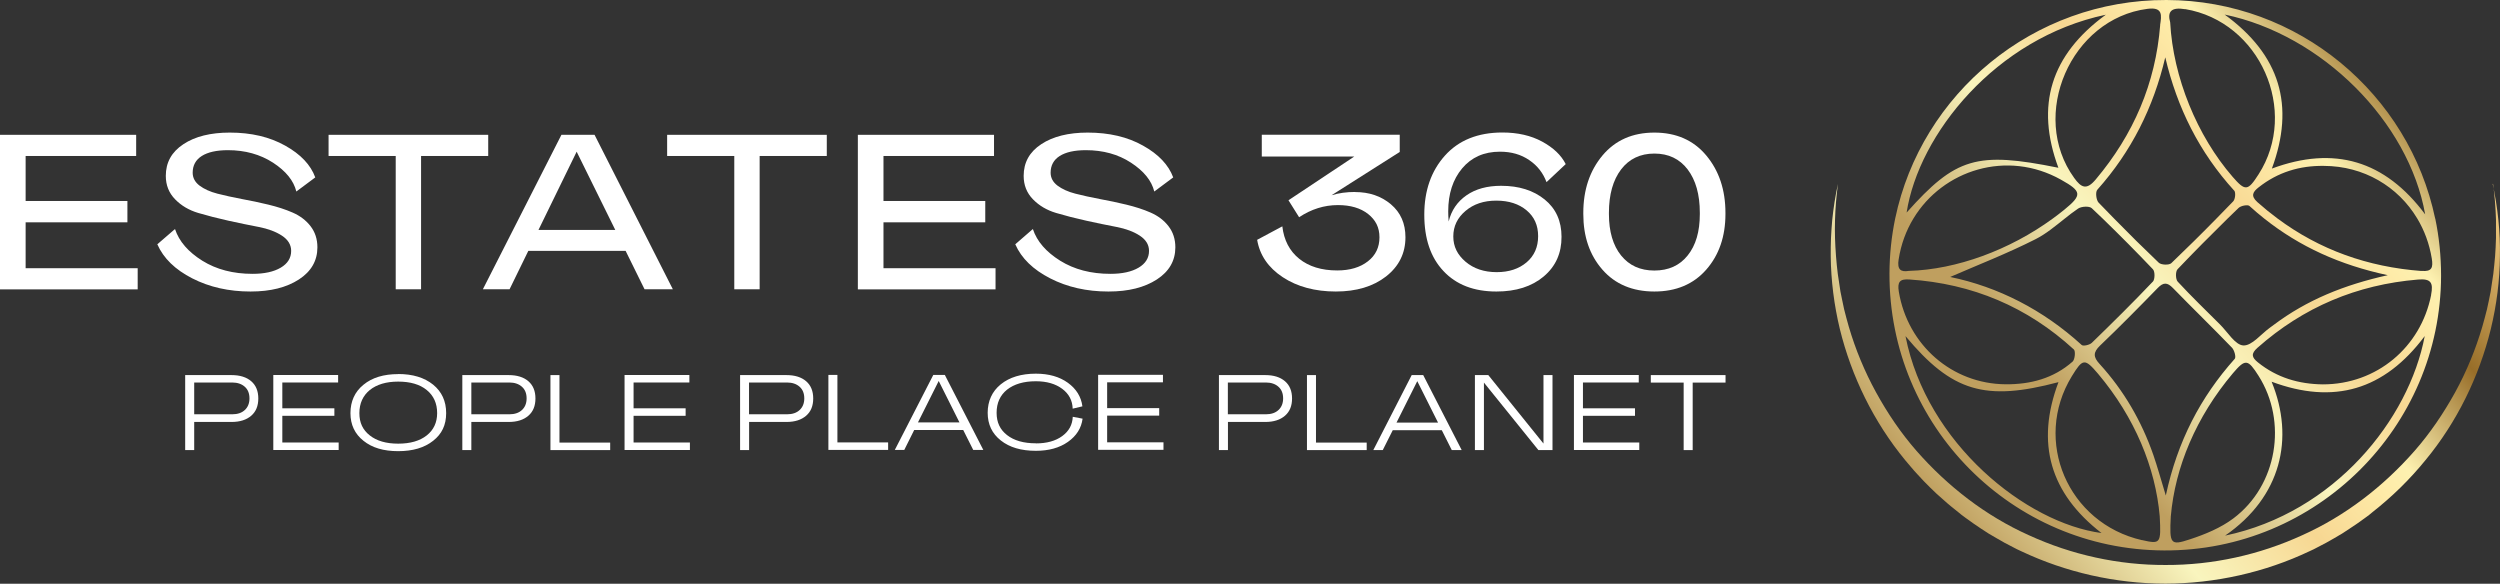 <?xml version="1.0" encoding="UTF-8"?><svg id="Layer_1" xmlns="http://www.w3.org/2000/svg" xmlns:xlink="http://www.w3.org/1999/xlink" viewBox="0 0 280 65.38"><rect x="0" y="0" width="280" height="65.38" fill="#333333" stroke="none"/><defs><style>.cls-1{clip-path:url(#clippath);}.cls-2{fill:none;}.cls-2,.cls-3,.cls-4,.cls-5{stroke-width:0px;}.cls-3{fill:url(#linear-gradient);}.cls-4{fill:url(#linear-gradient-2);}.cls-5{fill:#fff;}</style><clipPath id="clippath"><rect class="cls-2" width="280" height="65.38"/></clipPath><linearGradient id="linear-gradient" x1="45.99" y1="214.43" x2="-4.85" y2="169.76" gradientTransform="translate(234 212.32) scale(1 -1)" gradientUnits="userSpaceOnUse"><stop offset="0" stop-color="#fed98e"/><stop offset=".23" stop-color="#986e29"/><stop offset=".41" stop-color="#fdf1b0"/><stop offset=".46" stop-color="#feeba8"/><stop offset=".59" stop-color="#f7d792"/><stop offset=".77" stop-color="#f9f5be"/><stop offset="1" stop-color="#bf9f5f"/></linearGradient><linearGradient id="linear-gradient-2" x1="36.08" y1="203.43" x2="-17.26" y2="156.56" xlink:href="#linear-gradient"/></defs><g class="cls-1"><path class="cls-3" d="m272.74,24.48C269.82,10.54,257.45.04,242.64,0c-14.93-.04-27.46,10.49-30.38,24.48-.41,1.98-.63,4.03-.64,6.13-.06,17.09,13.69,30.96,30.76,31.04,17.04.08,30.99-13.76,31.02-30.78,0-2.19-.22-4.33-.65-6.39h0Zm-1.12-.47c-4.51-6.05-10.19-7.72-17.17-5.13,2.61-7.06.92-12.73-5.29-17.25,10.89,2.26,20.62,11.99,22.46,22.38ZM244.74,1.02c8.35,1.39,12.8,11.4,8.21,18.52-1.2,1.87-1.48,1.89-2.9.26-3.99-4.6-6.66-11.16-6.99-17.29-.35-1.25.16-1.73,1.67-1.48h0Zm8.87,23.47c3.94,3.13,8.47,5.19,13.82,6.33-4.91,1.09-9.07,2.79-12.75,5.55-.15.11-.3.23-.45.33-1,.72-2.02,2.04-2.98,1.99-.91-.05-1.76-1.51-2.62-2.36-1.59-1.58-3.2-3.14-4.73-4.79-.24-.26-.26-1.14-.01-1.39,1.83-1.92,3.7-3.8,5.59-5.66.41-.4.82-.8,1.24-1.2.26-.25,1.03-.4,1.22-.22.55.5,1.1.97,1.67,1.42h0Zm-3.38-3.15c.19.21.12.97-.11,1.21-.62.65-1.26,1.3-1.89,1.94-1.65,1.69-3.34,3.35-5.05,4.99-.25.23-1.14.2-1.4-.06-1.69-1.61-3.36-3.26-4.99-4.93-.59-.6-1.17-1.2-1.75-1.8-.27-.29-.37-1.19-.14-1.44,3.82-4.28,6.29-9.22,7.61-14.83,1.33,5.66,3.82,10.65,7.72,14.93h0Zm-9.11,10.2c-2.22,2.34-4.52,4.61-6.84,6.86-.24.23-.95.4-1.13.24-4.34-3.96-9.4-6.52-14.73-7.62,3.03-1.32,6.38-2.62,9.56-4.23,1.17-.59,2.2-1.46,3.25-2.29.5-.4,1-.79,1.52-1.14.37-.25,1.26-.3,1.53-.04.41.39.82.79,1.24,1.18,1.91,1.85,3.78,3.74,5.61,5.66.24.25.23,1.14-.01,1.39h0Zm.82-28.72c-.52,6.53-2.99,12.25-7.21,17.27-1.03,1.24-1.63.94-2.42-.16-5.08-7.02-.37-17.84,8.21-18.94,1.74-.22,1.58.71,1.41,1.83h0Zm-6.09-1.17c-6.19,4.52-7.89,10.18-5.31,17.14-9.15-1.85-11.5-1.15-17,5.02,1.36-8.76,9.97-19.55,22.3-22.16h0Zm-23.2,27.4c.26-1.69.84-3.23,1.65-4.57,3.3-5.46,10.5-7.74,16.54-4.35,2.34,1.31,2.38,1.71.36,3.36-.42.34-.85.67-1.29.99-4.82,3.52-10.78,5.71-16.12,5.86-.9.15-1.33-.13-1.14-1.3h0Zm1.19,2.25c7.05.47,13.22,3.06,18.43,7.84.21.19.12,1.13-.14,1.36-2.13,1.88-4.71,2.56-7.5,2.54-6-.05-10.96-4.38-11.96-10.36-.18-1.09.09-1.46,1.18-1.38h0Zm-.41,6.36c5.19,6.22,8.9,7.32,17.12,5.14-2.58,6.84-.93,12.46,4.82,16.9-8.43-1.12-19.58-10.02-21.95-22.03h0Zm26.48,22.84c-8.31-1.9-12.28-11.15-7.86-18.37,1.22-1.99,1.44-2.02,2.93-.27,4.13,4.9,6.44,10.54,6.91,15.97.16,3.06.09,3.13-1.98,2.66h0Zm1.27-9.53c-1.32-3.8-3.31-7.23-6.02-10.2-.73-.79-.74-1.31.05-2.07,2.2-2.1,4.33-4.26,6.45-6.44.63-.65,1.07-.66,1.71,0,2.19,2.25,4.44,4.43,6.61,6.68.27.28.48,1.06.31,1.25-3.84,4.3-6.42,9.24-7.72,15.31-.55-1.81-.93-3.19-1.39-4.53Zm1.95,6.86c.48-5.51,2.83-11.14,6.96-16.03,1.39-1.63,1.67-1.59,2.86.28,3.28,5.16,2.1,12.3-2.81,15.98-1.41,1.06-3.15,1.78-4.86,2.34-2.2.73-2.31.55-2.15-2.58h0Zm6.08,2.16c6.27-4.32,7.81-10.89,5.21-17.24,6.95,2.59,12.61.97,17.15-5.11-1.77,9.34-10.1,19.78-22.36,22.35Zm23.08-26.96c-1.16,5.88-6.12,10.02-12.13,10.02-2.69-.03-5.15-.75-7.28-2.47-.68-.55-.8-.96-.04-1.63,5.14-4.55,11.13-7.07,17.97-7.64,1.43-.12,1.75.31,1.47,1.73h0Zm-1.09-2.68c-6.01-.45-11.4-2.37-16.12-5.88-.77-.57-1.52-1.18-2.25-1.83-.79-.71-.5-1.16.14-1.66,2.14-1.69,4.59-2.44,7.3-2.4,4.46.01,8.31,2.3,10.46,5.89.8,1.33,1.36,2.84,1.63,4.48.17,1.04,0,1.49-1.14,1.39h0Z"/><path class="cls-4" d="m279.18,20.6c.57,2.65.86,5.38.81,8.11-.02,2.73-.37,5.46-1.02,8.14-1.31,5.34-3.79,10.42-7.32,14.69-1.75,2.15-3.74,4.1-5.92,5.81l-.4.33-.42.31-.85.61c-.57.4-1.16.77-1.73,1.15-.6.35-1.19.71-1.8,1.04l-.92.48c-.3.16-.62.33-.93.46-5.03,2.39-10.59,3.62-16.16,3.64-5.57-.01-11.13-1.26-16.16-3.64-.32-.14-.63-.3-.93-.46l-.92-.48c-.61-.33-1.2-.7-1.8-1.04-.58-.38-1.17-.75-1.73-1.15l-.85-.61-.42-.31-.4-.33c-.54-.43-1.09-.86-1.6-1.33l-.78-.69-.75-.72c-.5-.48-.97-.99-1.44-1.5-.48-.5-.9-1.05-1.36-1.57-3.52-4.28-6.01-9.36-7.32-14.69-.64-2.67-.99-5.41-1.02-8.14,0-.68,0-1.36.03-2.05.03-.68.08-1.36.14-2.04.14-1.36.35-2.7.64-4.02-.18,1.34-.29,2.69-.33,4.04-.02.67-.02,1.35,0,2.02.01.68.07,1.34.11,2.02.04.67.13,1.34.2,2,.09.67.2,1.33.3,1.99.14.65.26,1.31.41,1.97.18.65.32,1.3.52,1.94.75,2.56,1.78,5.04,3.06,7.37,1.28,2.33,2.77,4.54,4.52,6.54,3.49,3.98,7.76,7.29,12.58,9.45,4.79,2.2,10.05,3.36,15.32,3.34,5.27.02,10.53-1.14,15.32-3.34,4.82-2.16,9.09-5.47,12.58-9.45,1.75-2,3.24-4.21,4.53-6.54,1.28-2.33,2.3-4.81,3.05-7.37.2-.64.34-1.29.52-1.94.15-.65.28-1.31.41-1.97.1-.66.21-1.32.3-1.99.06-.67.16-1.34.2-2,.04-.67.09-1.34.1-2.02.01-.67,0-1.35,0-2.02-.04-1.35-.14-2.7-.33-4.04h0Z"/><path class="cls-5" d="m2.87,24.92v5.12h12.55v2.37H0V15.1h15.25v2.37H2.87v5.04h11.4v2.39H2.87Z"/><path class="cls-5" d="m28.06,32.65c-2.42,0-4.6-.49-6.52-1.47-1.92-.98-3.23-2.25-3.92-3.82l1.98-1.71c.46,1.39,1.48,2.56,3.06,3.55,1.58.98,3.45,1.47,5.63,1.47,1.32,0,2.37-.23,3.15-.69.78-.46,1.17-1.09,1.17-1.88,0-.69-.35-1.26-1.04-1.71-.69-.45-1.56-.77-2.59-.97-1.04-.2-2.17-.43-3.39-.7-1.22-.27-2.34-.56-3.39-.87-1.04-.31-1.9-.82-2.59-1.53-.69-.71-1.04-1.58-1.04-2.62,0-1.5.65-2.68,1.97-3.55,1.31-.87,3.05-1.3,5.2-1.3,2.39,0,4.45.48,6.2,1.46,1.74.97,2.86,2.16,3.37,3.56l-2.12,1.58c-.3-1.22-1.17-2.29-2.61-3.23-1.44-.93-3.13-1.4-5.05-1.4-1.27,0-2.25.22-2.93.65-.68.43-1.02,1.06-1.02,1.87,0,.58.26,1.06.77,1.45.51.38,1.18.69,2,.9.82.21,1.73.41,2.73.6.99.18,1.99.39,2.98.63.99.24,1.9.53,2.72.89.82.36,1.49.86,2,1.52.51.66.77,1.45.77,2.37,0,1.5-.69,2.7-2.07,3.6-1.39.9-3.18,1.35-5.39,1.35h-.02Z"/><path class="cls-5" d="m36.81,15.1h17.87v2.37h-7.52v14.93h-2.84v-14.93h-7.52v-2.37h0Z"/><path class="cls-5" d="m75.35,32.4h-3.16l-2.12-4.3h-10.9l-2.1,4.3h-2.99l8.8-17.3h3.71l8.77,17.3h0Zm-10.76-15.42l-4.28,8.77h8.6l-4.33-8.77Z"/><path class="cls-5" d="m74.73,15.1h17.87v2.37h-7.52v14.93h-2.84v-14.93h-7.52v-2.37h0Z"/><path class="cls-5" d="m98.95,24.92v5.12h12.55v2.37h-15.42V15.1h15.25v2.37h-12.38v5.04h11.4v2.39h-11.4Z"/><path class="cls-5" d="m124.14,32.65c-2.42,0-4.6-.49-6.51-1.47-1.92-.98-3.23-2.25-3.92-3.82l1.97-1.71c.46,1.39,1.48,2.56,3.06,3.55,1.58.98,3.45,1.47,5.63,1.47,1.32,0,2.37-.23,3.15-.69.78-.46,1.17-1.09,1.17-1.88,0-.69-.35-1.26-1.04-1.71-.69-.45-1.56-.77-2.59-.97-1.04-.2-2.17-.43-3.39-.7s-2.35-.56-3.39-.87c-1.04-.31-1.9-.82-2.59-1.53-.69-.71-1.04-1.58-1.04-2.62,0-1.5.65-2.68,1.97-3.55,1.32-.87,3.05-1.3,5.2-1.3,2.39,0,4.46.48,6.2,1.46,1.74.97,2.86,2.16,3.38,3.56l-2.12,1.58c-.3-1.22-1.17-2.29-2.61-3.23s-3.13-1.4-5.05-1.4c-1.27,0-2.25.22-2.93.65-.68.43-1.02,1.06-1.02,1.87,0,.58.26,1.06.77,1.45.51.38,1.18.69,2,.9.82.21,1.73.41,2.73.6.99.18,1.99.39,2.98.63.99.24,1.9.53,2.72.89.82.36,1.49.86,2,1.52.51.66.77,1.45.77,2.37,0,1.5-.69,2.7-2.07,3.6-1.39.9-3.18,1.35-5.39,1.35h-.02Z"/><path class="cls-5" d="m151.77,21.51c1.58,0,2.92.45,4.01,1.37,1.09.92,1.63,2.15,1.63,3.69,0,1.8-.73,3.26-2.17,4.39-1.45,1.13-3.33,1.69-5.63,1.69s-4.32-.53-5.95-1.61c-1.62-1.07-2.57-2.47-2.86-4.18l2.82-1.51c.18,1.55.81,2.76,1.89,3.63,1.08.87,2.5,1.31,4.26,1.31,1.41,0,2.56-.34,3.43-1.02.87-.67,1.3-1.58,1.3-2.69s-.43-1.94-1.27-2.61c-.85-.67-1.98-1-3.38-1-1.53,0-2.98.45-4.35,1.36l-1.19-1.9,7.37-4.9h-10.36v-2.44h15.45v1.93l-7.64,4.85c.81-.25,1.69-.37,2.64-.37h0Z"/><path class="cls-5" d="m168.14,20.81c1.98,0,3.6.51,4.86,1.53,1.26,1.02,1.89,2.42,1.89,4.18.01,1.83-.65,3.31-1.99,4.44-1.34,1.13-3.11,1.69-5.3,1.69-2.52,0-4.5-.76-5.93-2.29-1.44-1.52-2.15-3.63-2.15-6.32s.77-4.89,2.31-6.61c1.54-1.72,3.69-2.59,6.44-2.59,1.71,0,3.2.34,4.45,1.02,1.25.68,2.13,1.51,2.64,2.52l-2.15,2.02c-.38-1.02-1.02-1.85-1.94-2.47-.92-.63-2-.94-3.28-.94-1.78,0-3.19.63-4.23,1.87-1.04,1.24-1.56,2.85-1.56,4.81,0,.26.01.64.05,1.14.3-1.24.96-2.21,1.99-2.93,1.03-.72,2.33-1.07,3.89-1.07h0Zm-.5,9.67c1.36,0,2.48-.37,3.34-1.1s1.29-1.71,1.29-2.93-.43-2.17-1.29-2.89c-.86-.72-1.99-1.09-3.39-1.09s-2.54.38-3.45,1.15c-.91.77-1.37,1.72-1.37,2.86s.46,2.05,1.37,2.83c.92.78,2.08,1.17,3.5,1.17Z"/><path class="cls-5" d="m179.48,17.41c1.44-1.71,3.37-2.56,5.81-2.56s4.38.85,5.81,2.56c1.43,1.71,2.15,3.85,2.15,6.44v.12c0,2.52-.72,4.6-2.15,6.23s-3.37,2.45-5.81,2.45-4.4-.82-5.82-2.45c-1.43-1.63-2.14-3.71-2.14-6.23v-.12c0-2.59.72-4.73,2.15-6.44h0Zm2.08,11.2c.91,1.13,2.15,1.69,3.73,1.69s2.83-.56,3.73-1.69c.91-1.13,1.36-2.67,1.36-4.63v-.15c0-2.05-.46-3.66-1.36-4.85-.91-1.19-2.15-1.78-3.73-1.78s-2.83.6-3.73,1.78c-.9,1.19-1.36,2.8-1.36,4.85v.15c0,1.96.46,3.51,1.36,4.63Z"/><path class="cls-5" d="m25.93,42.01c.94,0,1.68.23,2.21.69.53.46.79,1.1.79,1.93s-.26,1.47-.79,1.93c-.53.46-1.26.7-2.21.7h-4.18v3.15h-1.01v-8.4h5.19Zm-4.18,4.39h4.26c.6,0,1.07-.16,1.41-.48.34-.31.52-.75.52-1.3s-.17-.99-.52-1.3c-.34-.31-.82-.48-1.41-.48h-4.26v3.55Z"/><path class="cls-5" d="m31.62,46.58v2.98h6.31v.84h-7.32v-8.4h7.26v.84h-6.25v2.89h5.83v.84h-5.83Z"/><path class="cls-5" d="m44.6,41.89c1.63,0,2.93.4,3.91,1.19.97.79,1.46,1.85,1.46,3.19s-.48,2.33-1.46,3.1c-.97.77-2.27,1.16-3.91,1.16s-2.92-.38-3.89-1.16c-.97-.77-1.46-1.8-1.46-3.1s.48-2.39,1.46-3.18c.97-.8,2.27-1.19,3.89-1.19Zm4.36,4.38c0-1.09-.39-1.96-1.17-2.59-.77-.63-1.84-.94-3.19-.94s-2.4.32-3.18.94c-.77.63-1.17,1.5-1.17,2.59s.39,1.89,1.17,2.5c.77.61,1.83.92,3.18.92s2.42-.31,3.19-.92c.77-.61,1.17-1.44,1.17-2.5Z"/><path class="cls-5" d="m56.97,42.01c.94,0,1.68.23,2.21.69.53.46.79,1.1.79,1.93s-.26,1.47-.79,1.93c-.53.46-1.26.7-2.21.7h-4.18v3.15h-1.01v-8.4h5.19Zm-4.18,4.39h4.26c.6,0,1.07-.16,1.41-.48.34-.31.52-.75.52-1.3s-.17-.99-.52-1.3c-.34-.31-.82-.48-1.41-.48h-4.26v3.55Z"/><path class="cls-5" d="m62.66,42.01v7.56h5.68v.84h-6.69v-8.4h1.01Z"/><path class="cls-5" d="m70.96,46.58v2.98h6.31v.84h-7.32v-8.4h7.26v.84h-6.25v2.89h5.83v.84h-5.83Z"/><path class="cls-5" d="m88.08,42.01c.94,0,1.68.23,2.21.69.53.46.79,1.1.79,1.93s-.26,1.47-.79,1.93c-.53.46-1.26.7-2.21.7h-4.18v3.15h-1.01v-8.4h5.19Zm-4.19,4.39h4.26c.6,0,1.07-.16,1.41-.48.34-.31.52-.75.52-1.3s-.17-.99-.52-1.3c-.34-.31-.82-.48-1.41-.48h-4.26v3.55Z"/><path class="cls-5" d="m93.79,41.99v7.56h5.68v.84h-6.69v-8.4h1.01Z"/><path class="cls-5" d="m110.13,50.39h-1.13l-1.12-2.23h-5.49l-1.11,2.23h-1.06l4.31-8.4h1.29l4.31,8.4h0Zm-4.99-7.73l-2.33,4.65h4.65l-2.33-4.65h0Z"/><path class="cls-5" d="m116.02,49.66c1.21,0,2.2-.27,2.95-.82.75-.55,1.14-1.26,1.18-2.16l1.1.21c-.14,1.07-.69,1.93-1.64,2.6-.95.67-2.15,1-3.59,1-1.64,0-2.95-.38-3.93-1.16-.98-.77-1.47-1.8-1.47-3.1s.49-2.4,1.47-3.19c.98-.79,2.29-1.19,3.93-1.19,1.44,0,2.64.34,3.58,1.02.94.68,1.49,1.56,1.63,2.64l-1.09.26c-.03-.92-.42-1.66-1.17-2.22-.75-.56-1.73-.85-2.96-.85-1.36,0-2.43.32-3.22.94-.78.63-1.17,1.5-1.17,2.59s.39,1.89,1.17,2.5c.78.61,1.85.92,3.22.92h0Z"/><path class="cls-5" d="m124,46.56v2.98h6.31v.84h-7.32v-8.4h7.26v.84h-6.25v2.89h5.83v.84h-5.83Z"/><path class="cls-5" d="m141.71,42.01c.94,0,1.68.23,2.21.69.53.46.79,1.1.79,1.93s-.26,1.47-.79,1.93c-.53.46-1.26.7-2.21.7h-4.18v3.15h-1.01v-8.4h5.19Zm-4.19,4.39h4.26c.6,0,1.07-.16,1.41-.48.34-.31.52-.75.52-1.3s-.17-.99-.52-1.3c-.34-.31-.82-.48-1.41-.48h-4.26v3.55Z"/><path class="cls-5" d="m147.39,42.01v7.56h5.68v.84h-6.69v-8.4h1.01Z"/><path class="cls-5" d="m163.73,50.41h-1.13l-1.12-2.23h-5.49l-1.12,2.23h-1.06l4.3-8.4h1.29l4.31,8.4h0Zm-4.99-7.73l-2.33,4.65h4.65l-2.33-4.65h0Z"/><path class="cls-5" d="m172.87,49.68v-7.67h1.01v8.4h-1.58l-6.1-7.56v7.56h-1.01v-8.4h1.5l6.18,7.67Z"/><path class="cls-5" d="m177.29,46.58v2.98h6.31v.84h-7.32v-8.4h7.26v.84h-6.25v2.89h5.83v.84h-5.83Z"/><path class="cls-5" d="m184.88,42.01h8.38v.84h-3.68v7.56h-1.01v-7.56h-3.68v-.84h0Z"/></g></svg>